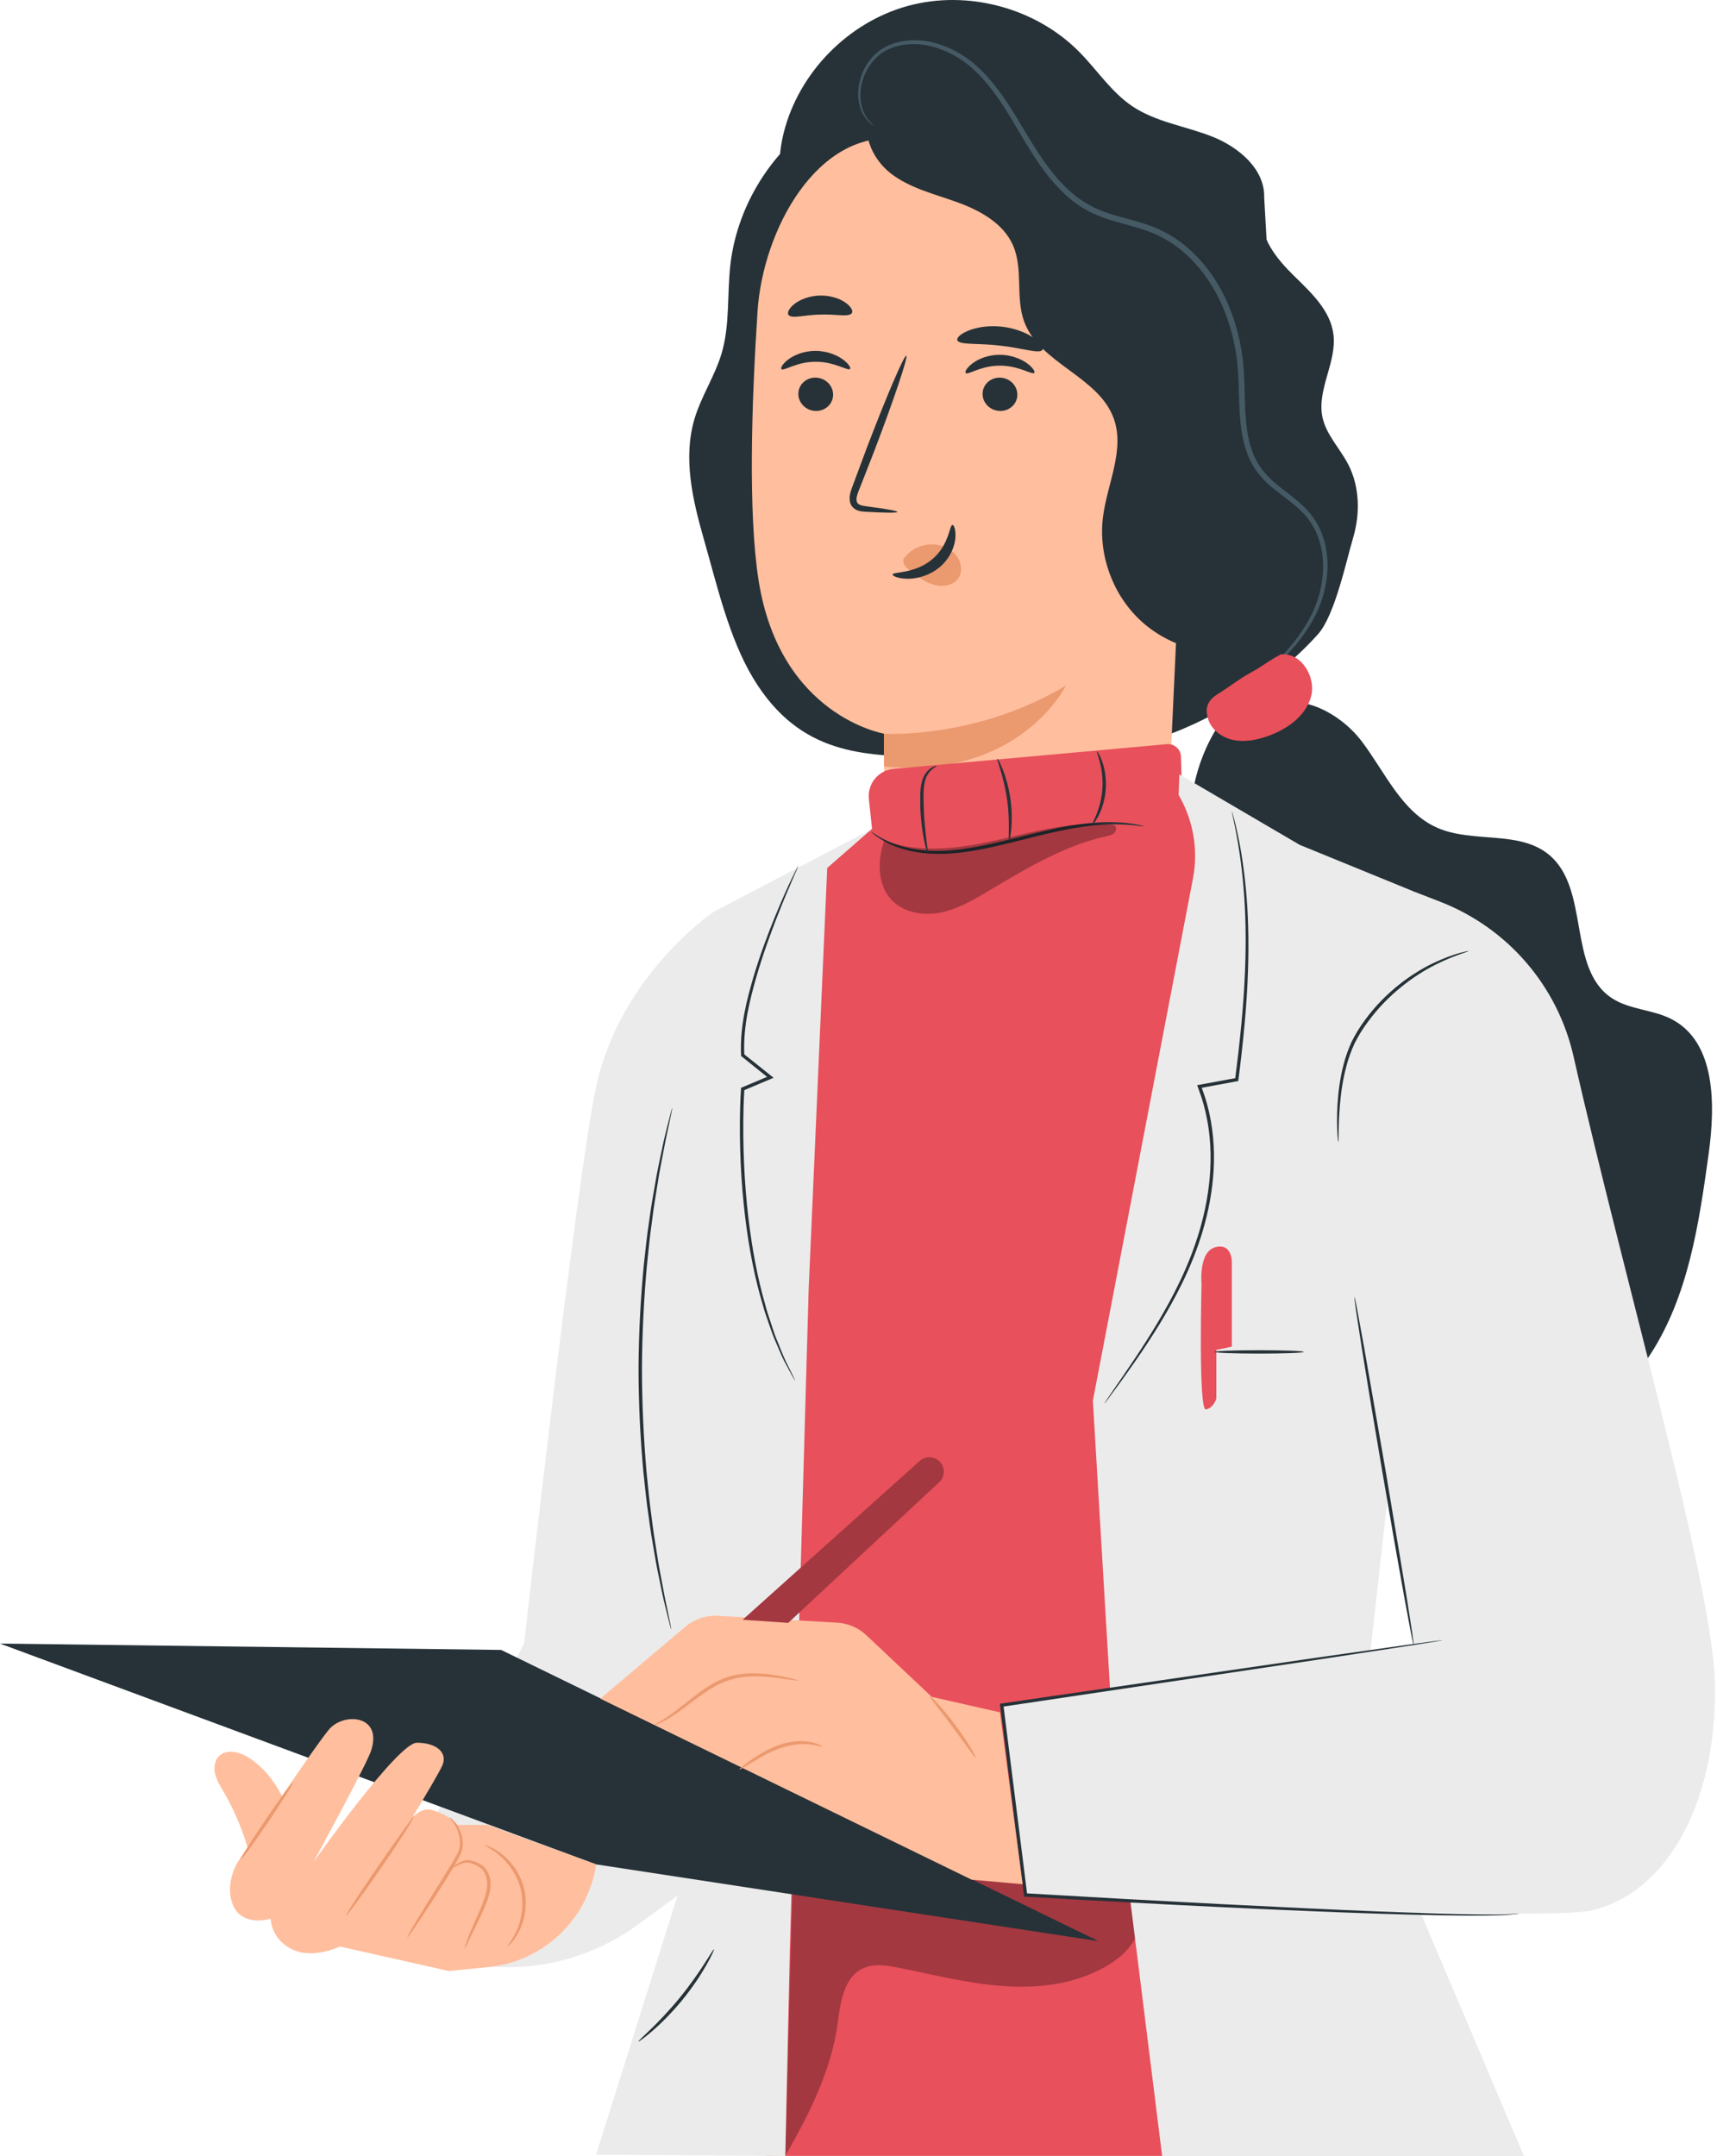 <svg width="262" height="329" viewBox="0 0 262 329" fill="none" xmlns="http://www.w3.org/2000/svg">
<path d="M192.906 30.151C193.031 25.795 189.002 22.429 184.947 20.833C180.892 19.237 176.384 18.636 172.769 16.202C169.568 14.047 167.417 10.687 164.707 7.94C158.06 1.202 147.681 -1.592 138.549 0.899C129.418 3.39 121.896 11.067 119.591 20.248C118.034 26.452 119.097 33.787 123.987 37.91C129.663 42.695 138.077 41.632 145.35 40.144C152.623 38.656 160.854 37.188 166.926 41.458C170.588 44.034 172.687 48.223 174.925 52.101C177.163 55.978 179.973 59.937 184.206 61.395C188.439 62.852 194.187 60.336 194.352 55.862" fill="#263238"/>
<path d="M192.611 32.539C192.132 36.191 194.774 39.459 197.404 42.038C200.034 44.615 203.006 47.349 203.47 51.002C204.012 55.27 200.897 59.472 201.801 63.678C202.375 66.347 204.451 68.403 205.71 70.826C207.478 74.228 207.569 78.344 206.485 82.02C205.401 85.698 203.673 93.909 201.117 96.767C194.048 104.67 182.794 111.49 172.461 113.864C162.128 116.238 151.395 116.252 140.813 115.601C132.15 115.068 122.187 115.466 114.968 103.548C111.229 97.374 109.377 89.168 107.39 82.23C105.679 76.255 104.199 69.859 105.978 63.904C107.014 60.435 109.102 57.352 110.123 53.879C111.4 49.539 110.934 44.9 111.448 40.406C112.56 30.677 118.598 21.64 127.159 16.89C135.721 12.139 146.583 11.796 155.427 15.998" fill="#263238"/>
<path d="M115.593 47.515C116.404 35.083 124.675 19.846 137.062 21.184L175.725 31.048C179.488 31.454 182.314 34.672 182.231 38.456L177.885 131.732C177.977 131.752 178.061 131.771 178.153 131.791C178.153 131.791 169.341 158.1 143.774 150.063C138.704 148.469 136.39 142.924 135.385 137.22L135.123 137.253C135.113 136.575 135.105 135.945 135.096 135.299C134.253 128.716 134.944 122.49 134.944 122.49C134.872 114.959 134.88 111.87 134.875 111.941C134.875 111.941 118.996 109.268 115.751 88.536C114.137 78.226 114.692 61.327 115.593 47.515Z" fill="#FFBE9D"/>
<path d="M121.822 60.013C121.769 61.417 122.914 62.619 124.379 62.701C125.841 62.783 127.071 61.715 127.124 60.311C127.177 58.908 126.032 57.704 124.57 57.622C123.105 57.539 121.874 58.609 121.822 60.013Z" fill="#263238"/>
<path d="M119.241 56.323C119.57 56.67 121.587 55.185 124.447 55.198C127.304 55.171 129.4 56.647 129.711 56.297C129.864 56.142 129.529 55.516 128.617 54.848C127.719 54.183 126.185 53.536 124.404 53.539C122.622 53.545 121.122 54.198 120.259 54.867C119.378 55.541 119.079 56.167 119.241 56.323Z" fill="#263238"/>
<path d="M149.935 60.014C149.882 61.418 151.027 62.619 152.492 62.701C153.954 62.782 155.184 61.714 155.237 60.311C155.29 58.908 154.145 57.704 152.682 57.622C151.217 57.54 149.987 58.611 149.935 60.014Z" fill="#263238"/>
<path d="M147.354 56.917C147.684 57.264 149.703 55.779 152.561 55.793C155.418 55.765 157.514 57.241 157.825 56.892C157.977 56.737 157.647 56.111 156.731 55.443C155.833 54.778 154.3 54.13 152.518 54.133C150.737 54.139 149.237 54.792 148.373 55.461C147.494 56.135 147.193 56.761 147.354 56.917Z" fill="#263238"/>
<path d="M136.928 78.111C136.942 77.949 135.164 77.637 132.284 77.262C131.554 77.185 130.863 77.038 130.741 76.54C130.57 76.012 130.877 75.226 131.233 74.376C131.924 72.61 132.646 70.759 133.405 68.819C136.422 60.908 138.608 54.401 138.288 54.283C137.968 54.164 135.263 60.481 132.246 68.392C131.52 70.343 130.825 72.203 130.165 73.982C129.887 74.811 129.409 75.752 129.78 76.848C129.976 77.394 130.511 77.791 130.979 77.919C131.447 78.063 131.858 78.072 132.219 78.094C135.118 78.257 136.917 78.274 136.928 78.111Z" fill="#263238"/>
<path d="M134.875 111.951C134.875 111.951 148.816 112.881 162.648 104.609C162.648 104.609 155.637 118.94 134.899 116.955L134.875 111.951Z" fill="#EB996E"/>
<path d="M138.119 85.006C139.151 83.648 140.955 82.905 142.744 83.102C143.985 83.238 145.238 83.84 145.989 84.852C146.741 85.864 146.896 87.299 146.208 88.262C145.434 89.346 143.82 89.593 142.456 89.202C141.091 88.811 139.919 87.91 138.805 87.012C138.497 86.764 138.182 86.504 137.99 86.164C137.798 85.825 137.758 85.38 137.997 85.099" fill="#EB996E"/>
<path d="M145.34 80.102C144.875 80.074 144.862 83.179 142.2 85.376C139.543 87.581 136.234 87.225 136.209 87.659C136.165 87.854 136.945 88.264 138.341 88.305C139.711 88.355 141.713 87.919 143.342 86.575C144.966 85.227 145.667 83.426 145.776 82.152C145.897 80.855 145.552 80.085 145.34 80.102Z" fill="#263238"/>
<path d="M146.077 51.905C146.357 52.683 149.214 52.321 152.568 52.733C155.932 53.078 158.635 54.066 159.082 53.369C159.281 53.036 158.811 52.303 157.719 51.548C156.636 50.794 154.907 50.076 152.893 49.847C150.879 49.622 149.034 49.938 147.811 50.432C146.578 50.926 145.956 51.536 146.077 51.905Z" fill="#263238"/>
<path d="M120.311 48.046C120.813 48.696 122.785 48.027 125.154 48C127.522 47.891 129.529 48.446 129.992 47.768C130.195 47.438 129.88 46.787 129.005 46.17C128.142 45.556 126.699 45.051 125.07 45.097C123.442 45.145 122.03 45.731 121.205 46.394C120.366 47.06 120.09 47.729 120.311 48.046Z" fill="#263238"/>
<path d="M190.199 99.24C184.499 100.389 178.292 98.636 174.033 94.678C169.774 90.719 167.575 84.656 168.305 78.888C168.949 73.799 171.694 68.62 169.929 63.801C167.596 57.431 158.667 55.472 156.298 49.115C154.921 45.422 156.157 41.099 154.596 37.48C153.128 34.075 149.546 32.114 146.06 30.854C142.574 29.593 138.835 28.723 135.908 26.448C132.981 24.172 131.155 19.878 133.043 16.688C148.504 18.541 163.743 22.244 178.331 27.692C181.713 28.954 185.266 30.474 187.266 33.48C189.382 36.66 189.281 40.77 189.103 44.587C188.235 63.197 187.366 81.806 186.498 100.417" fill="#263238"/>
<path d="M188.895 106.362C188.905 106.374 189.018 106.301 189.229 106.148C189.48 105.957 189.783 105.726 190.151 105.446C190.952 104.818 192.13 103.885 193.584 102.602C195.029 101.314 196.77 99.677 198.457 97.474C200.127 95.289 201.768 92.441 202.332 88.943C202.95 85.539 202.496 81.255 199.659 78.037C198.262 76.46 196.468 75.28 194.83 73.92C193.164 72.588 191.781 70.895 191.063 68.783C189.53 64.558 190.213 59.666 189.621 54.666C188.965 49.691 187.188 44.555 183.746 40.385C182.027 38.322 179.964 36.538 177.6 35.362C175.248 34.122 172.7 33.61 170.347 32.914C167.97 32.258 165.792 31.275 163.983 29.778C162.161 28.313 160.67 26.524 159.363 24.684C156.76 20.987 154.835 17.046 152.355 13.761C151.12 12.121 149.779 10.627 148.271 9.425C146.763 8.223 145.108 7.338 143.429 6.788C140.085 5.647 136.553 6.024 134.224 7.706C131.924 9.455 131.082 11.976 130.955 13.91C130.858 15.903 131.532 17.397 132.202 18.179C132.53 18.583 132.822 18.844 133.047 18.988C133.258 19.147 133.368 19.22 133.377 19.207C133.386 19.194 133.293 19.095 133.106 18.916C132.904 18.751 132.641 18.475 132.348 18.067C131.747 17.277 131.164 15.834 131.308 13.934C131.478 12.088 132.355 9.7 134.52 8.12C136.707 6.599 140.042 6.269 143.223 7.399C144.82 7.943 146.399 8.81 147.829 9.973C149.264 11.138 150.555 12.599 151.748 14.212C154.151 17.444 156.038 21.374 158.677 25.169C160.002 27.053 161.53 28.91 163.436 30.456C165.319 32.034 167.684 33.105 170.095 33.771C172.497 34.484 174.973 34.993 177.186 36.169C179.43 37.287 181.394 38.988 183.043 40.965C186.347 44.961 188.089 49.947 188.736 54.777C189.339 59.61 188.64 64.576 190.275 69.071C191.04 71.315 192.598 73.19 194.319 74.538C196.017 75.925 197.776 77.072 199.095 78.542C201.755 81.503 202.254 85.546 201.695 88.84C201.192 92.216 199.651 94.991 198.047 97.17C196.43 99.36 194.743 101.021 193.343 102.341C191.934 103.656 190.794 104.632 190.031 105.306C189.27 105.976 188.875 106.337 188.895 106.362Z" fill="#455A64"/>
<path d="M192.679 108.931C196.939 104.813 204.218 108.393 207.793 113.119C211.368 117.844 213.902 123.935 219.33 126.311C224.755 128.686 231.818 126.644 236.374 130.428C242.656 135.646 239.128 147.739 245.919 152.275C248.615 154.076 252.171 154.012 255.053 155.498C261.844 158.999 261.763 168.579 260.714 176.147C259.241 186.767 257.627 197.777 251.767 206.755C245.906 215.733 234.498 222.051 224.351 218.586C214.6 215.257 209.595 204.735 205.629 195.225C200.142 182.068 194.654 168.91 189.166 155.753C185.991 148.142 182.785 140.415 181.752 132.233C180.718 124.051 182.109 115.215 187.312 108.816" fill="#263238"/>
<path d="M195.412 99.854C198.508 99.481 200.87 103.274 200.056 106.285C199.241 109.296 196.351 111.304 193.406 112.333C191.759 112.908 189.981 113.263 188.269 112.926C186.558 112.59 184.93 111.452 184.38 109.797C183.802 108.056 184.248 106.881 185.804 105.909C187.841 104.636 189.035 103.635 190.641 102.749C193.1 101.392 192.953 101.21 195.412 99.854Z" fill="#E8505B"/>
<path d="M124.18 133.203L136.206 124.091L181.512 121.195L183.335 127.271L168.598 219.234L180.223 328.952H117.016L124.18 133.203Z" fill="#E8505B"/>
<g opacity="0.3">
<path d="M172.69 290.033C171.245 288.49 168.874 286.366 166.761 286.32C151.628 285.987 136.168 284.474 121.035 284.141L119.824 328.979C123.445 322.596 126.87 315.955 127.824 308.679C128.241 305.501 128.774 301.703 131.676 300.342C133.317 299.572 135.24 299.873 137.019 300.225C142.485 301.306 147.916 302.718 153.477 303.064C159.039 303.41 164.859 302.599 169.53 299.561C171.133 298.518 172.618 297.171 173.37 295.413C174.122 293.653 173.997 291.429 172.69 290.033Z" fill="black"/>
</g>
<path d="M133.982 135.06L132.581 121.91C132.334 119.594 134.032 117.526 136.351 117.316L178.06 113.547C179.189 113.445 180.171 114.315 180.205 115.449L180.675 131.094L168.598 151.589L156.183 155.54H141.004L132.273 146.216L133.982 135.06Z" fill="#E8505B"/>
<path d="M174.519 126.078C174.511 126.121 173.921 126.016 172.851 125.907C171.781 125.804 170.224 125.717 168.305 125.83C166.387 125.94 164.116 126.258 161.627 126.791C159.136 127.314 156.428 128.048 153.56 128.745C150.692 129.441 147.918 130.009 145.348 130.207C142.782 130.414 140.433 130.229 138.54 129.747C136.639 129.283 135.209 128.56 134.292 127.981C133.834 127.686 133.496 127.432 133.277 127.248C133.059 127.062 132.951 126.958 132.962 126.944C132.99 126.908 133.461 127.279 134.395 127.807C135.331 128.324 136.753 128.98 138.624 129.389C140.488 129.815 142.784 129.959 145.308 129.729C147.835 129.508 150.579 128.933 153.437 128.239C156.296 127.544 159.015 126.822 161.53 126.321C164.042 125.809 166.345 125.526 168.288 125.462C170.231 125.395 171.805 125.539 172.876 125.706C173.412 125.794 173.825 125.874 174.102 125.947C174.379 126.016 174.522 126.061 174.519 126.078Z" fill="#263238"/>
<g opacity="0.3">
<path d="M134.977 128.139C133.861 131.209 133.828 135.012 136.094 137.365C137.941 139.283 140.906 139.763 143.517 139.242C146.128 138.721 148.479 137.347 150.767 135.985C156.509 132.568 162.343 129.03 168.865 127.581C169.284 127.488 169.729 127.391 170.037 127.092C170.345 126.793 170.422 126.216 170.075 125.963C169.922 125.852 169.724 125.827 169.535 125.808C163.766 125.23 158.039 126.86 152.383 128.131C146.726 129.401 140.686 130.3 135.233 128.332" fill="black"/>
</g>
<path d="M142.946 116.89C142.988 116.965 142.135 117.166 141.519 118.254C140.861 119.311 140.896 121.106 140.949 123.046C141.056 126.938 141.699 130.05 141.547 130.081C141.48 130.096 141.234 129.335 140.982 128.07C140.729 126.806 140.488 125.033 140.429 123.062C140.407 122.076 140.397 121.143 140.486 120.274C140.576 119.409 140.822 118.62 141.207 118.06C141.584 117.497 142.041 117.161 142.384 117.013C142.727 116.86 142.94 116.862 142.946 116.89Z" fill="#263238"/>
<path d="M153.964 128.324C153.801 128.308 154.174 125.44 153.665 121.958C153.186 118.47 152.03 115.82 152.182 115.759C152.241 115.732 152.607 116.361 153.035 117.453C153.464 118.543 153.927 120.108 154.181 121.885C154.431 123.662 154.422 125.294 154.313 126.46C154.204 127.628 154.028 128.333 153.964 128.324Z" fill="#263238"/>
<path d="M167.393 114.657C167.445 114.629 167.825 115.185 168.188 116.205C168.552 117.22 168.841 118.718 168.734 120.376C168.621 122.034 168.136 123.481 167.64 124.439C167.146 125.402 166.695 125.903 166.647 125.868C166.495 125.796 168.028 123.554 168.214 120.342C168.456 117.133 167.234 114.708 167.393 114.657Z" fill="#263238"/>
<path d="M108.91 139.117C108.91 139.117 94.692 148.641 90.956 165.841C88.019 179.362 79.973 250.777 79.973 250.777L65.887 278.205L75.085 300.084C82.965 300.642 90.789 298.404 97.182 293.766L103.372 289.275L114.722 272.436L108.91 139.117Z" fill="#EBEBEB"/>
<path d="M133.019 126.508L108.911 139.12L103.223 157.815L98.152 212.004L107.697 275.533L90.957 328.76L119.826 328.975L120.511 297.772L123.394 196.774L126.226 132.437L133.019 126.508Z" fill="#EBEBEB"/>
<path d="M121.341 210.697C121.325 210.706 121.172 210.447 120.893 209.945C120.597 209.399 120.198 208.662 119.694 207.734C119.195 206.762 118.711 205.514 118.085 204.093C117.788 203.376 117.545 202.581 117.247 201.753C116.959 200.921 116.636 200.047 116.395 199.099C114.125 191.616 112.624 180.806 112.94 168.884C112.971 167.961 113.007 167.047 113.07 166.138L113.081 165.98L113.228 165.918C114.662 165.316 116.07 164.724 117.447 164.145L117.386 164.582C115.937 163.417 114.529 162.286 113.173 161.196L113.085 161.125L113.08 161.021C112.883 156.528 113.975 152.487 115 148.967C116.061 145.44 117.223 142.401 118.239 139.904C119.26 137.408 120.146 135.454 120.78 134.128C121.097 133.465 121.347 132.956 121.525 132.616C121.701 132.276 121.802 132.103 121.814 132.11C121.827 132.117 121.753 132.301 121.602 132.653C121.433 133.043 121.211 133.555 120.932 134.197C120.347 135.544 119.507 137.514 118.528 140.02C117.555 142.527 116.432 145.57 115.407 149.087C114.415 152.59 113.365 156.628 113.576 160.981L113.484 160.807C114.844 161.893 116.255 163.021 117.707 164.181L118.044 164.45L117.646 164.618C116.27 165.199 114.862 165.792 113.429 166.397L113.587 166.178C113.526 167.07 113.491 167.983 113.46 168.9C113.146 180.767 114.582 191.531 116.748 198.997C116.977 199.943 117.286 200.816 117.56 201.647C117.844 202.475 118.073 203.27 118.356 203.989C118.953 205.412 119.407 206.667 119.876 207.647C120.341 208.591 120.71 209.34 120.984 209.895C121.233 210.412 121.357 210.689 121.341 210.697Z" fill="#263238"/>
<path d="M102.431 248.647C102.413 248.651 102.334 248.381 102.198 247.863C102.056 247.297 101.867 246.54 101.629 245.59C101.38 244.603 101.093 243.391 100.815 241.972C100.53 240.555 100.167 238.947 99.882 237.149C99.566 235.356 99.231 233.39 98.961 231.266C98.639 229.149 98.419 226.871 98.163 224.477C97.73 219.682 97.439 214.391 97.434 208.832C97.46 203.272 97.77 197.981 98.221 193.186C98.486 190.793 98.715 188.516 99.045 186.399C99.323 184.276 99.666 182.311 99.988 180.519C100.28 178.722 100.649 177.116 100.939 175.7C101.222 174.282 101.513 173.071 101.766 172.085C102.008 171.136 102.2 170.38 102.344 169.814C102.482 169.296 102.562 169.027 102.58 169.031C102.597 169.035 102.551 169.313 102.446 169.839C102.326 170.41 102.165 171.172 101.964 172.13C101.742 173.122 101.48 174.337 101.224 175.758C100.962 177.177 100.619 178.785 100.351 180.582C100.053 182.374 99.732 184.337 99.473 186.458C99.162 188.571 98.95 190.844 98.699 193.232C98.276 198.015 97.98 203.29 97.955 208.833C97.96 214.374 98.236 219.649 98.641 224.433C98.883 226.821 99.087 229.094 99.39 231.209C99.641 233.33 99.955 235.295 100.246 237.088C100.507 238.886 100.844 240.495 101.101 241.916C101.351 243.338 101.609 244.554 101.827 245.547C102.025 246.506 102.183 247.269 102.301 247.84C102.402 248.364 102.448 248.642 102.431 248.647Z" fill="#263238"/>
<path d="M108.95 297.423C109.007 297.453 108.601 298.4 107.779 299.848C106.959 301.296 105.696 303.229 104.086 305.198C102.472 307.165 100.825 308.784 99.567 309.873C98.309 310.964 97.46 311.548 97.42 311.498C97.37 311.437 98.134 310.752 99.318 309.602C100.503 308.453 102.088 306.813 103.684 304.868C105.276 302.921 106.571 301.045 107.465 299.657C108.359 298.27 108.879 297.386 108.95 297.423Z" fill="#263238"/>
<path d="M219.724 137.573C230.022 141.561 237.663 150.402 240.105 161.172C247.988 195.937 261.484 242.179 261.696 257.098C261.966 276.099 253.657 289.106 242.811 291.504C234.234 293.4 156.488 289.145 156.488 289.145L152.852 260.178L215.809 250.91L207.188 202.74L215.72 136.023L219.724 137.573Z" fill="#EBEBEB"/>
<path d="M215.724 136.021L198.317 128.908L179.965 118.156L179.85 121.301C182.096 125.149 182.872 129.682 182.033 134.058L166.762 213.726L170.227 271.931L177.333 328.972H232.545L207.192 269.318L216.141 188.934L215.724 136.021Z" fill="#EBEBEB"/>
<path d="M231.848 291.986C231.849 291.994 231.722 292.012 231.473 292.038C231.2 292.064 230.832 292.099 230.361 292.145C229.381 292.252 227.93 292.242 226.057 292.291C222.31 292.309 216.872 292.21 210.107 291.989C196.577 291.537 177.737 290.632 156.474 289.399L156.26 289.387L156.233 289.174C155.799 285.723 155.342 282.083 154.877 278.389C154.094 272.138 153.331 266.043 152.601 260.207L152.57 259.959L152.817 259.923C172.046 257.127 188.859 254.683 200.892 252.934C206.881 252.084 211.68 251.404 215.008 250.931C216.641 250.709 217.912 250.537 218.802 250.416C219.217 250.365 219.542 250.324 219.785 250.294C220.006 250.269 220.12 250.26 220.121 250.268C220.122 250.276 220.011 250.3 219.792 250.34C219.551 250.381 219.228 250.436 218.816 250.507C217.93 250.648 216.662 250.849 215.035 251.107C211.712 251.615 206.921 252.346 200.941 253.259C188.914 255.053 172.111 257.56 152.892 260.426L153.107 260.143C153.841 265.978 154.608 272.073 155.395 278.323C155.858 282.018 156.314 285.658 156.747 289.109L156.506 288.884C177.764 290.133 196.599 291.101 210.121 291.645C216.882 291.911 222.315 292.064 226.058 292.104C227.927 292.085 229.38 292.125 230.355 292.05C230.826 292.025 231.194 292.006 231.467 291.991C231.717 291.98 231.846 291.978 231.848 291.986Z" fill="#263238"/>
<path d="M206.684 197.875C206.702 197.875 206.749 198.061 206.819 198.41C206.9 198.82 207 199.33 207.122 199.952C207.381 201.369 207.734 203.295 208.164 205.642C209.014 210.521 210.166 217.135 211.439 224.444C212.659 231.765 213.763 238.388 214.577 243.273C214.946 245.631 215.248 247.565 215.47 248.989C215.558 249.618 215.629 250.133 215.687 250.547C215.731 250.904 215.745 251.093 215.728 251.096C215.71 251.099 215.661 250.916 215.584 250.564C215.501 250.154 215.397 249.645 215.271 249.022C215.008 247.606 214.65 245.681 214.214 243.334C213.344 238.527 212.179 231.88 210.925 224.531C209.672 217.184 208.569 210.527 207.8 205.703C207.438 203.344 207.14 201.408 206.921 199.984C206.837 199.354 206.769 198.837 206.714 198.422C206.677 198.062 206.666 197.875 206.684 197.875Z" fill="#263238"/>
<path d="M187.97 123.766C187.978 123.764 188.001 123.83 188.04 123.96C188.084 124.118 188.136 124.309 188.201 124.542C188.328 125.057 188.553 125.812 188.759 126.807C189.207 128.789 189.728 131.705 190.088 135.381C190.452 139.055 190.607 143.491 190.419 148.462C190.249 153.434 189.722 158.935 188.972 164.761L188.948 164.946L188.764 164.98C186.95 165.316 185.027 165.673 183.074 166.035L183.268 165.684C183.591 166.558 183.929 167.498 184.188 168.47C186.039 175.228 185.226 182.064 183.538 187.782C181.821 193.55 179.201 198.331 176.852 202.184C174.477 206.038 172.329 209.002 170.853 211.052C170.123 212.043 169.546 212.825 169.126 213.394C168.939 213.637 168.787 213.835 168.665 213.994C168.559 214.128 168.501 214.193 168.493 214.188C168.486 214.183 168.529 214.107 168.621 213.963C168.732 213.796 168.87 213.589 169.04 213.333C169.44 212.751 169.99 211.95 170.686 210.935C172.11 208.85 174.21 205.857 176.536 201.993C178.837 198.131 181.404 193.359 183.076 187.647C184.722 181.98 185.501 175.237 183.684 168.608C183.429 167.654 183.099 166.732 182.783 165.875L182.674 165.58L182.977 165.524C184.931 165.164 186.854 164.81 188.669 164.476L188.461 164.695C189.221 158.88 189.767 153.398 189.967 148.444C190.185 143.492 190.069 139.075 189.752 135.411C189.439 131.746 188.971 128.833 188.58 126.844C188.403 125.845 188.207 125.086 188.11 124.564C188.063 124.327 188.025 124.132 187.994 123.972C187.971 123.837 187.962 123.768 187.97 123.766Z" fill="#263238"/>
<path d="M187.966 205.48V192.77C187.966 192.77 188.131 189.634 185.49 190.294C182.849 190.954 183.344 195.906 183.344 195.906C183.344 195.906 182.849 215.218 184.004 215.053C185.159 214.888 185.603 213.402 185.603 213.402V205.974L187.966 205.48Z" fill="#E8505B"/>
<path d="M198.954 206.276C198.954 206.42 195.905 206.536 192.145 206.536C188.384 206.536 185.336 206.419 185.336 206.276C185.336 206.133 188.384 206.016 192.145 206.016C195.905 206.016 198.954 206.132 198.954 206.276Z" fill="#263238"/>
<path d="M224.102 145.107C224.112 145.145 223.599 145.318 222.678 145.634C221.764 145.971 220.447 146.476 218.901 147.268C215.822 148.834 211.804 151.678 208.685 155.973C207.894 157.033 207.226 158.143 206.677 159.244C206.168 160.372 205.753 161.5 205.469 162.61C204.866 164.82 204.607 166.885 204.456 168.616C204.308 170.35 204.279 171.762 204.268 172.737C204.258 173.712 204.268 174.253 204.232 174.255C204.196 174.258 204.118 173.72 204.065 172.741C204.014 171.763 203.986 170.342 204.089 168.589C204.195 166.839 204.418 164.747 205.006 162.487C205.282 161.353 205.697 160.193 206.216 159.027C206.782 157.876 207.46 156.745 208.265 155.666C211.444 151.287 215.577 148.438 218.738 146.938C220.325 146.177 221.677 145.72 222.616 145.44C223.563 145.183 224.094 145.076 224.102 145.107Z" fill="#263238"/>
<path d="M0 250.781L90.956 284.469L167.628 296.19L76.468 251.749L0 250.781Z" fill="#263238"/>
<path d="M38.927 287.101C38.205 282.256 36.552 277.552 34.083 273.321C33.599 272.492 33.077 271.664 32.842 270.733C32.607 269.802 32.708 268.725 33.357 268.018C34.524 266.747 36.658 267.312 38.093 268.273C41.064 270.262 43.052 273.468 44.218 276.847C45.384 280.227 45.806 283.81 46.22 287.361" fill="#FFBE9D"/>
<path d="M74.377 278.444H69.854C68.958 277.496 67.585 276.65 65.888 276.165C64.846 275.867 63.82 276.422 62.896 277.33C64.918 273.999 67.098 270.332 67.516 269.328C68.33 267.375 66.539 265.909 63.609 265.909C60.679 265.909 47.819 284.141 47.819 284.141C47.819 284.141 55.811 269.476 56.586 267.236C58.522 261.636 52.399 261.219 50.176 263.92C47.417 267.273 36.261 284.14 36.261 284.14C36.261 284.14 34.145 287.558 35.61 290.814C37.075 294.07 41.307 292.767 41.307 292.767C41.307 292.767 41.274 295.615 44.292 297.293C47.558 299.108 51.856 297.003 51.856 297.003L68.492 300.744C68.492 300.744 71.133 300.478 74.514 300.142C82.94 299.305 89.72 292.842 90.957 284.466L74.377 278.444Z" fill="#FFBE9D"/>
<path d="M63.164 277.078C63.35 277.191 61.138 280.675 58.263 284.85C56.825 286.94 55.494 288.812 54.509 290.152C53.524 291.491 52.884 292.298 52.825 292.257C52.766 292.216 53.299 291.335 54.207 289.942C55.115 288.549 56.397 286.644 57.835 284.555C59.272 282.466 60.591 280.588 61.557 279.236C61.983 278.648 62.365 278.121 62.711 277.643C62.994 277.263 63.124 277.088 63.164 277.078Z" fill="#EB996E"/>
<path d="M62.169 295.636C62.102 295.599 62.657 294.546 63.645 292.911C64.629 291.272 66.031 289.036 67.57 286.564C68.335 285.327 69.073 284.148 69.677 283.058C70.308 282.011 70.266 280.857 70.043 279.971C69.555 278.158 68.531 277.385 68.624 277.322C68.641 277.3 68.9 277.46 69.27 277.862C69.632 278.264 70.106 278.924 70.398 279.872C70.686 280.792 70.775 282.111 70.103 283.281C69.504 284.414 68.779 285.596 68.013 286.839C66.471 289.316 65.019 291.52 63.958 293.108C62.889 294.693 62.228 295.669 62.169 295.636Z" fill="#EB996E"/>
<path d="M70.919 297.298C70.851 297.278 71.13 296.256 71.803 294.703C72.165 293.878 72.563 292.969 72.992 291.991C73.424 290.972 73.92 289.846 74.213 288.632C74.509 287.454 74.309 286.188 73.688 285.381C73.388 284.981 72.934 284.745 72.5 284.534C72.069 284.335 71.64 284.2 71.259 284.189C70.512 284.225 69.881 284.637 69.467 284.815C69.045 285.025 68.8 285.126 68.782 285.094C68.765 285.063 68.973 284.905 69.366 284.639C69.564 284.508 69.808 284.35 70.112 284.19C70.42 284.042 70.767 283.843 71.257 283.821C71.723 283.81 72.199 283.943 72.674 284.14C73.131 284.341 73.666 284.592 74.061 285.081C74.828 286.04 75.04 287.441 74.721 288.749C74.408 290.042 73.891 291.167 73.431 292.187C72.961 293.204 72.509 294.101 72.138 294.857C71.383 296.361 70.989 297.32 70.919 297.298Z" fill="#EB996E"/>
<path d="M73.982 281.554C73.994 281.525 74.25 281.586 74.69 281.768C75.13 281.949 75.743 282.276 76.429 282.789C77.793 283.792 79.422 285.721 80.008 288.321C80.583 290.924 79.929 293.363 79.121 294.85C78.719 295.606 78.303 296.163 77.982 296.514C77.661 296.866 77.455 297.031 77.432 297.009C77.357 296.947 78.097 296.191 78.79 294.688C79.486 293.212 80.042 290.888 79.499 288.434C78.947 285.983 77.456 284.116 76.198 283.076C74.932 282.012 73.94 281.641 73.982 281.554Z" fill="#EB996E"/>
<path d="M44.685 271.986C44.804 272.067 43.118 274.766 40.919 278.014C38.72 281.264 36.841 283.832 36.721 283.751C36.602 283.67 38.288 280.972 40.487 277.722C42.686 274.474 44.566 271.906 44.685 271.986Z" fill="#EB996E"/>
<path d="M152.584 261.27L142.186 258.912L132.2 249.506C130.987 248.363 129.41 247.684 127.746 247.589L109.574 246.543C107.761 246.439 105.978 247.034 104.591 248.205L91.598 259.182L148.269 286.809L156.046 287.496L152.584 261.27Z" fill="#FFBE9D"/>
<path d="M121.779 256.413C121.764 256.496 120.432 256.249 118.278 255.976C116.157 255.742 113.04 255.446 110.049 256.83C108.559 257.496 107.281 258.431 106.127 259.281C104.978 260.144 103.947 260.943 103.036 261.556C102.128 262.173 101.346 262.605 100.789 262.865C100.227 263.115 99.904 263.221 99.891 263.191C99.856 263.112 101.089 262.562 102.823 261.256C103.696 260.612 104.695 259.789 105.836 258.899C106.983 258.023 108.278 257.053 109.834 256.356C111.378 255.626 113.019 255.365 114.475 255.319C115.94 255.278 117.247 255.44 118.329 255.612C119.412 255.789 120.274 255.986 120.868 256.131C121.462 256.277 121.786 256.378 121.779 256.413Z" fill="#EB996E"/>
<path d="M125.503 266.531C125.469 266.614 124.758 266.288 123.543 266.159C122.334 266.017 120.62 266.165 118.869 266.81C117.114 267.457 115.651 268.364 114.59 269.006C113.53 269.657 112.865 270.055 112.822 269.993C112.783 269.936 113.371 269.434 114.386 268.699C115.402 267.975 116.864 266.996 118.691 266.321C120.52 265.646 122.342 265.55 123.596 265.795C124.86 266.027 125.532 266.486 125.503 266.531Z" fill="#EB996E"/>
<path d="M148.893 268.21C148.766 268.289 147.3 266.118 145.37 263.536C143.446 260.948 141.784 258.923 141.896 258.824C141.998 258.731 143.847 260.616 145.787 263.225C147.733 265.828 149.012 268.139 148.893 268.21Z" fill="#EB996E"/>
<path d="M120.276 247.619L143.313 226.161C144.309 225.234 144.232 223.634 143.153 222.806C142.313 222.161 141.133 222.207 140.345 222.914L113.332 247.141" fill="#E8505B"/>
<g opacity="0.3">
<path d="M120.276 247.619L143.313 226.161C144.309 225.234 144.232 223.634 143.153 222.806C142.313 222.161 141.133 222.207 140.345 222.914L113.332 247.141" fill="black"/>
</g>
</svg>

